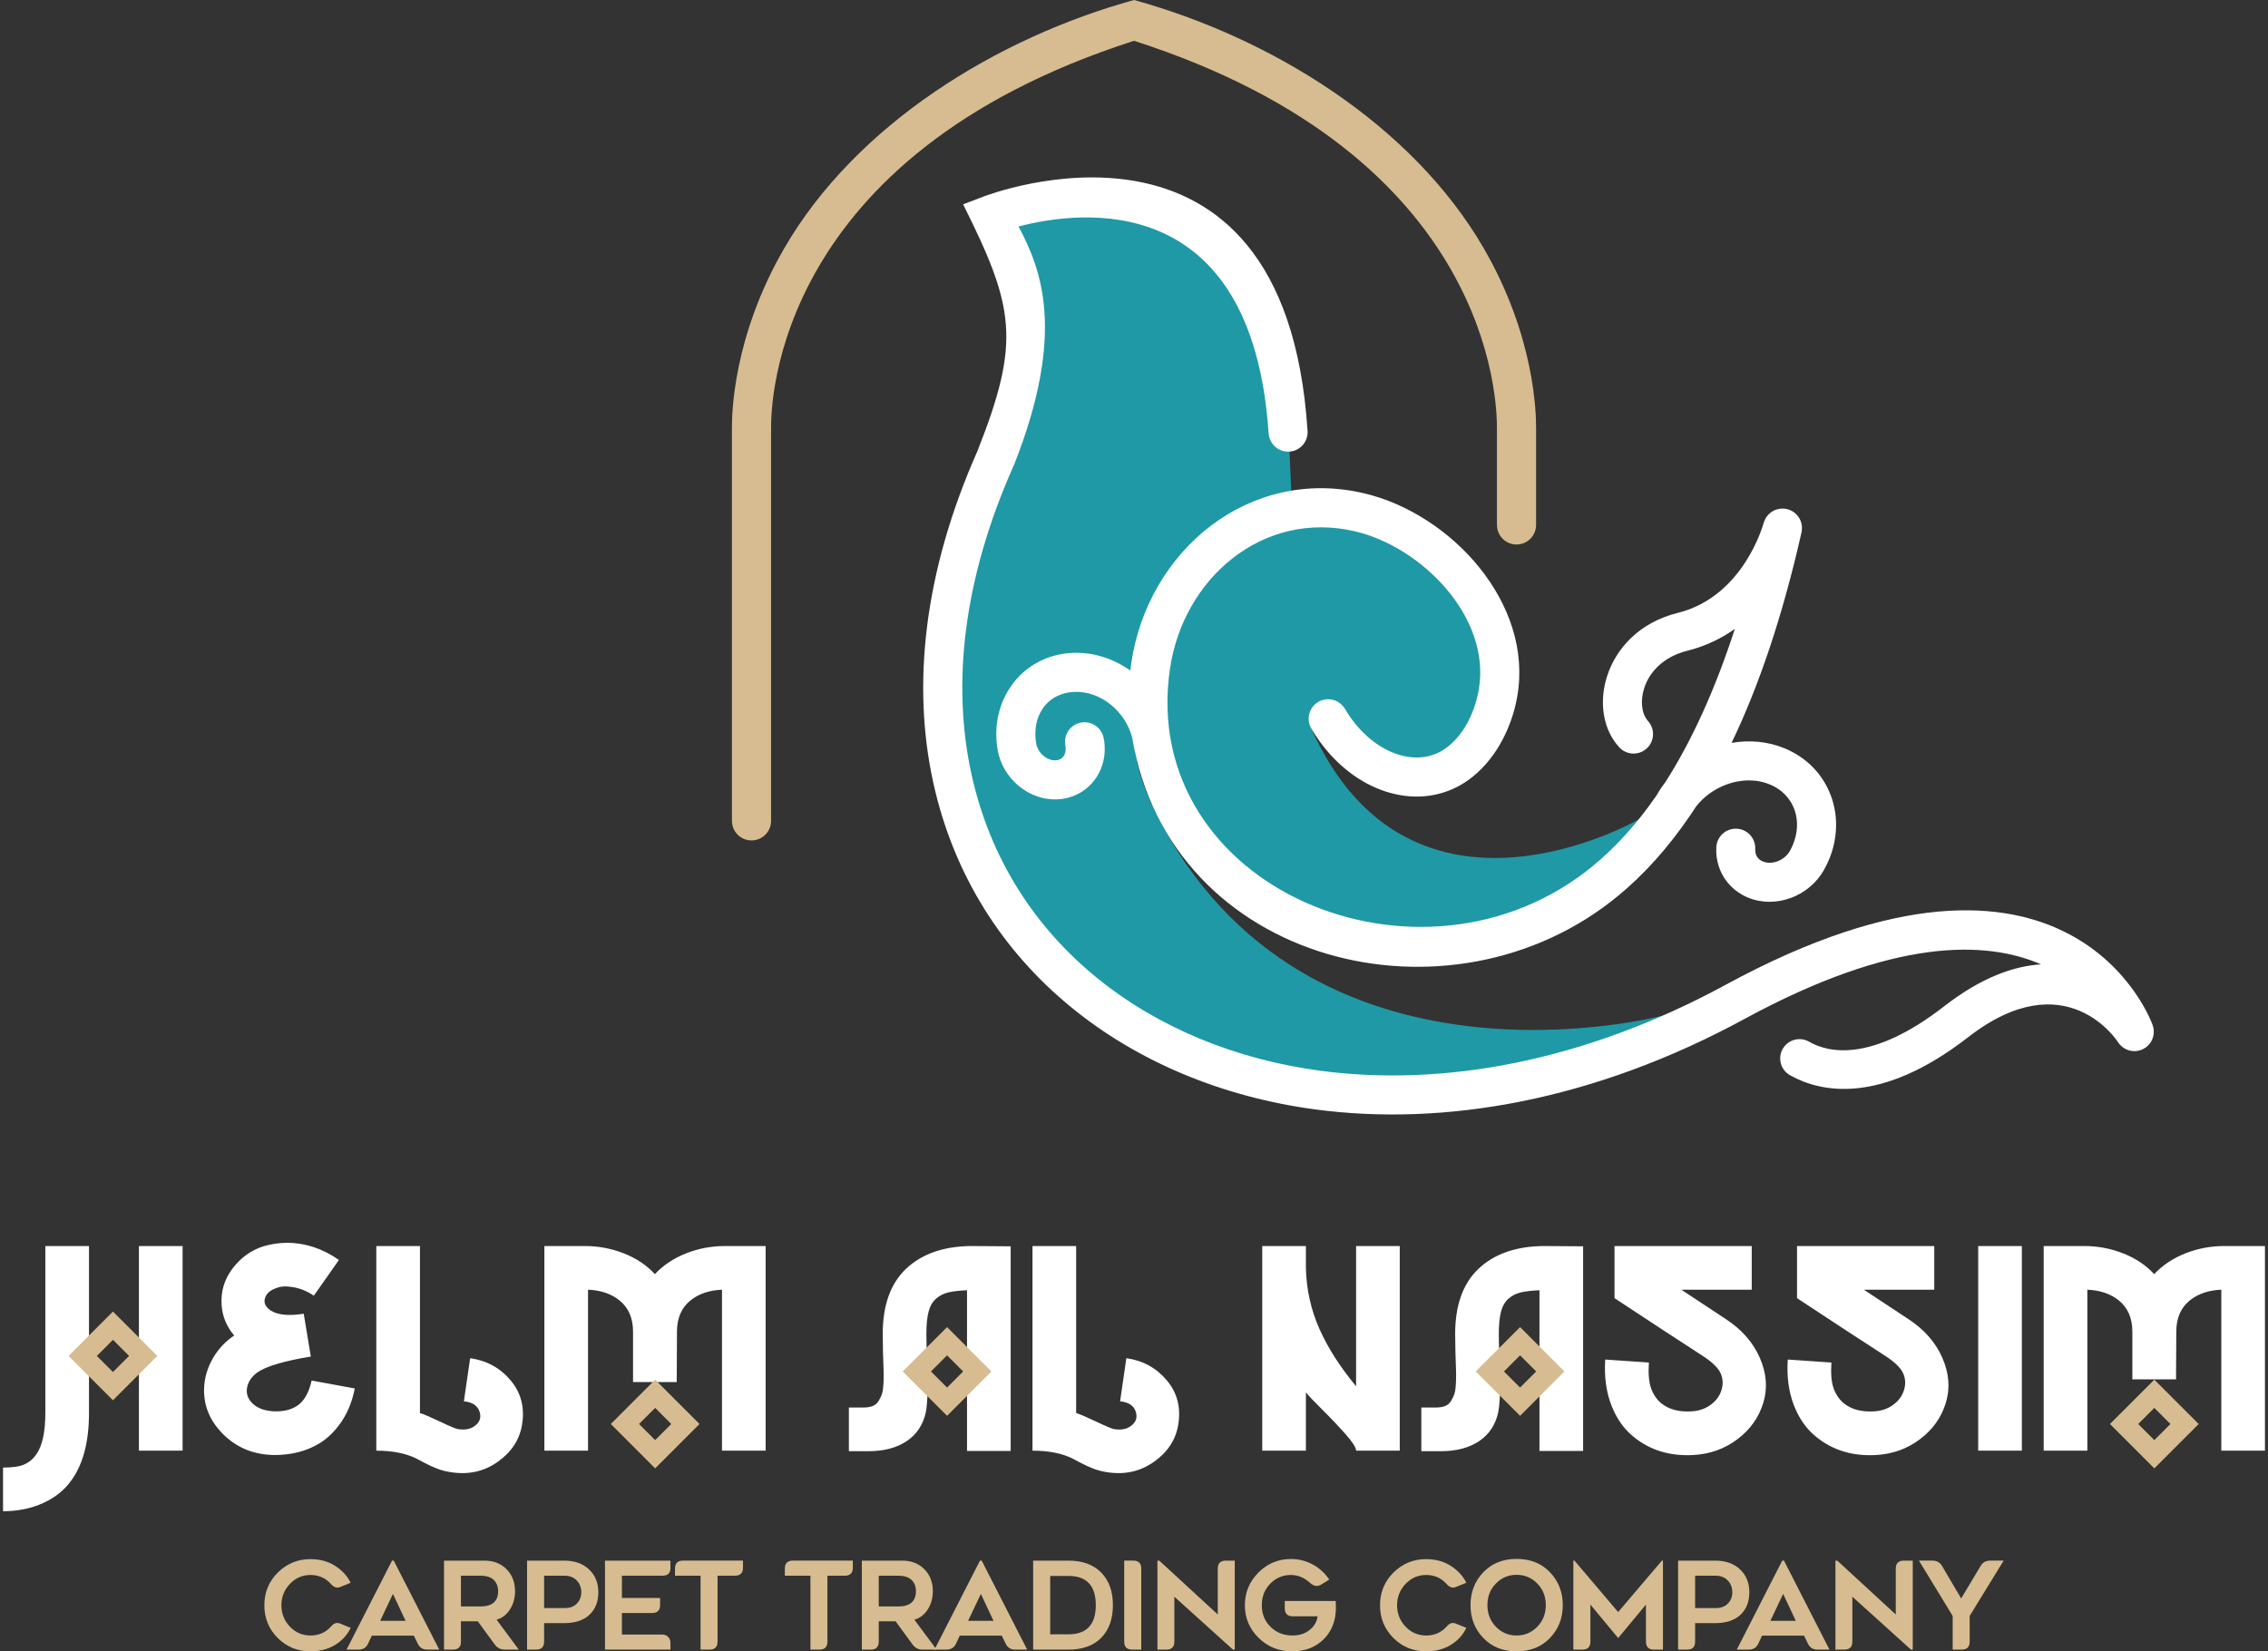 <?xml version="1.0" encoding="UTF-8"?>
<!DOCTYPE svg PUBLIC "-//W3C//DTD SVG 1.1//EN" "http://www.w3.org/Graphics/SVG/1.1/DTD/svg11.dtd">
<!-- Creator: CorelDRAW -->
<svg xmlns="http://www.w3.org/2000/svg" xml:space="preserve" width="206px" height="150px" version="1.1" style="shape-rendering:geometricPrecision; text-rendering:geometricPrecision; image-rendering:optimizeQuality; fill-rule:evenodd; clip-rule:evenodd"
viewBox="0 0 206 150"
 xmlns:xlink="http://www.w3.org/1999/xlink"
 xmlns:xodm="http://www.corel.com/coreldraw/odm/2003">
 <rect x="0" y="0" width="206" height="150" fill="#333333" stroke="none"/>
 <defs>
  <style type="text/css">
   <![CDATA[
    .fil3 {fill:#1F99A6}
    .fil2 {fill:#1F99A6}
    .fil5 {fill:#D6BC90}
    .fil1 {fill:#D6BC90}
    .fil4 {fill:white}
    .fil6 {fill:#D6BC90;fill-rule:nonzero}
    .fil0 {fill:white;fill-rule:nonzero}
   ]]>
  </style>
 </defs>
 <g id="Layer_x0020_1">
  <g id="_1459182212608">
   <path class="fil0" d="M4.118 113.183l3.965 0 0 8.997 0.499 -0.494 0 1.761 -0.499 -0.499 0 5.402c0,2.594 -0.528,4.626 -1.586,6.097 -0.628,0.892 -1.487,1.586 -2.577,2.081 -1.091,0.496 -2.305,0.744 -3.643,0.744l0 -3.965c0.859,0 1.503,-0.095 1.933,-0.285 0.429,-0.19 0.785,-0.484 1.065,-0.88 0.562,-0.777 0.843,-2.041 0.843,-3.792l0 -7.546 0 -7.621zm5.817 7.165l0.379 -0.374 0.374 0.374 -0.753 0zm2.112 1.359l0.571 0.571 0 -9.095 3.966 0 0 9.381 0 9.206 -3.966 0 0 -8.922 -0.571 0.566 0 -1.707zm13.979 -8.821c1.685,0 3.271,0.521 4.758,1.561l-2.28 3.247c-0.578,-0.397 -1.194,-0.653 -1.846,-0.769 -0.653,-0.115 -1.169,-0.09 -1.549,0.075 -0.562,0.182 -0.909,0.487 -1.041,0.917 -0.132,0.429 0.049,0.809 0.545,1.14 0.661,0.396 1.652,0.487 2.974,0.273l0.644 3.89c-2.478,0.413 -4.105,0.901 -4.882,1.462 -0.528,0.397 -0.834,0.868 -0.917,1.413 -0.082,0.545 0.104,1.024 0.558,1.437 0.454,0.413 1.111,0.637 1.97,0.669 0.909,0.017 1.636,-0.189 2.181,-0.619 0.545,-0.43 0.933,-1.156 1.165,-2.181l3.915 0.719c-0.214,1.123 -0.607,2.115 -1.177,2.974 -0.57,0.859 -1.243,1.528 -2.019,2.007 -1.174,0.711 -2.537,1.066 -4.09,1.066 -1.85,-0.017 -3.399,-0.641 -4.646,-1.871 -1.248,-1.231 -1.83,-2.664 -1.748,-4.3 0.05,-0.909 0.315,-1.78 0.794,-2.615 0.479,-0.834 1.123,-1.524 1.933,-2.069 -0.694,-0.826 -1.074,-1.751 -1.14,-2.776 -0.083,-1.222 0.247,-2.325 0.991,-3.308 0.743,-0.983 1.677,-1.656 2.8,-2.02 0.661,-0.198 1.363,-0.305 2.107,-0.322zm8.153 0.297l3.965 0 0 7.41 0 7.757c0.364,0.116 0.979,0.38 1.847,0.793 0.867,0.413 1.4,0.636 1.598,0.669 0.628,0.1 1.132,0.009 1.512,-0.272 0.462,-0.331 0.619,-0.752 0.471,-1.264 -0.165,-0.578 -0.645,-0.909 -1.438,-0.991l0.57 -3.916c1.504,0.215 2.731,0.888 3.68,2.02 0.951,1.131 1.293,2.482 1.029,4.052 -0.231,1.354 -0.966,2.47 -2.206,3.345 -1.239,0.876 -2.651,1.19 -4.237,0.942 -0.446,-0.066 -0.855,-0.169 -1.227,-0.31 -0.372,-0.14 -0.777,-0.326 -1.214,-0.557 -0.438,-0.232 -0.69,-0.364 -0.756,-0.397 -0.959,-0.462 -2.157,-0.694 -3.594,-0.694l0 -18.587zm15.266 0l1.586 0 2.107 0c1.222,0 2.4,0.224 3.531,0.669 1.132,0.447 2.07,1.074 2.813,1.884 0.76,-0.81 1.702,-1.437 2.825,-1.884 1.124,-0.445 2.305,-0.669 3.544,-0.669l3.693 0 0 8.972 0 9.615 -3.966 0 0 -14.621c-1.156,0.049 -2.106,0.371 -2.85,0.966 -0.826,0.661 -1.239,1.611 -1.239,2.85 -0.013,1.076 -0.021,2.6 -0.023,4.573l-3.967 0 0 -1.215 0 -3.358c0,-1.239 -0.413,-2.189 -1.239,-2.85 -0.743,-0.595 -1.693,-0.917 -2.85,-0.966l0 14.621 -3.965 0 0 -9.615 0 -8.972zm30.73 8.005c0,-2.627 0.711,-4.609 2.132,-5.948 1.421,-1.338 3.37,-2.024 5.848,-2.057 0.463,0 1.115,0.004 1.958,0.013 0.843,0.008 1.404,0.012 1.685,0.012l0 1.809 0 8.29 0 8.488 -3.965 0 0 -7.93 -0.326 0.331 0 -0.807 0.326 0.327 0 -6.518c-0.71,0.033 -1.276,0.099 -1.697,0.198 -0.422,0.1 -0.794,0.289 -1.116,0.57 -0.322,0.281 -0.549,0.678 -0.681,1.19 -0.132,0.512 -0.198,1.189 -0.198,2.032 0,0.677 0.024,1.52 0.074,2.528l0.237 -0.237 0 0.648 -0.237 -0.238c0.083,2.049 0.041,3.511 -0.124,4.387 -0.248,1.14 -0.826,2.015 -1.735,2.627 -0.908,0.611 -2.073,0.917 -3.494,0.917l-0.929 0 -0.608 0 -0.223 0 0 -3.966 0.521 0 0.768 0c0.347,0 0.636,-0.045 0.867,-0.136 0.232,-0.091 0.418,-0.252 0.558,-0.483 0.14,-0.231 0.244,-0.463 0.31,-0.694 0.066,-0.231 0.107,-0.566 0.124,-1.004 0.016,-0.438 0.016,-0.838 0,-1.201 -0.017,-0.364 -0.033,-0.86 -0.05,-1.488 -0.016,-0.627 -0.025,-1.181 -0.025,-1.66zm13.606 -8.005l3.965 0 0 7.41 0 7.757c0.364,0.116 0.979,0.38 1.846,0.793 0.868,0.413 1.401,0.636 1.599,0.669 0.628,0.1 1.132,0.009 1.512,-0.272 0.462,-0.331 0.619,-0.752 0.47,-1.264 -0.165,-0.578 -0.644,-0.909 -1.437,-0.991l0.57 -3.916c1.504,0.215 2.73,0.888 3.68,2.02 0.95,1.131 1.293,2.482 1.029,4.052 -0.232,1.354 -0.967,2.47 -2.206,3.345 -1.239,0.876 -2.652,1.19 -4.238,0.942 -0.446,-0.066 -0.855,-0.169 -1.226,-0.31 -0.372,-0.14 -0.777,-0.326 -1.215,-0.557 -0.438,-0.232 -0.69,-0.364 -0.756,-0.397 -0.958,-0.462 -2.156,-0.694 -3.593,-0.694l0 -18.587zm20.867 0l3.965 0 0 0.967 0 1.041c0.05,1.949 0.458,3.787 1.227,5.514 0.768,1.726 1.879,3.465 3.333,5.217l0 -12.739 3.965 0 0 8.972 0 9.615 -3.965 0c0,-0.281 -0.327,-0.789 -0.979,-1.524 -0.653,-0.735 -1.375,-1.495 -2.169,-2.28 -0.792,-0.785 -1.263,-1.285 -1.412,-1.499l0 5.303 -3.965 0 0 -5.948 0 -6.604 0 -6.035zm17.521 8.005c0,-2.627 0.71,-4.609 2.131,-5.948 1.421,-1.338 3.371,-2.024 5.849,-2.057 0.463,0 1.115,0.004 1.958,0.013 0.842,0.008 1.404,0.012 1.685,0.012l0 1.809 0 8.29 0 8.488 -3.965 0 0 -6.257 0 -1.673 0 -0.149 0 -1.527 0 -4.991c-0.711,0.033 -1.277,0.099 -1.698,0.198 -0.421,0.1 -0.793,0.289 -1.115,0.57 -0.322,0.281 -0.55,0.678 -0.682,1.19 -0.132,0.512 -0.198,1.189 -0.198,2.032 0,0.251 0.004,0.524 0.01,0.82l0 0.003c0.006,0.248 0.014,0.511 0.024,0.789l0.08 2.596c0.012,1.276 -0.042,2.237 -0.163,2.88 -0.248,1.14 -0.826,2.015 -1.735,2.627 -0.909,0.611 -2.074,0.917 -3.494,0.917l-0.93 0 -0.607 0 -0.223 0 0 -3.966 0.52 0 0.769 0c0.347,0 0.636,-0.045 0.867,-0.136 0.231,-0.091 0.417,-0.252 0.558,-0.483 0.14,-0.231 0.243,-0.463 0.309,-0.694 0.067,-0.231 0.108,-0.566 0.124,-1.004 0.017,-0.438 0.017,-0.838 0,-1.201 -0.016,-0.364 -0.033,-0.86 -0.049,-1.488 -0.017,-0.627 -0.025,-1.181 -0.025,-1.66zm14.473 -8.005l12.465 0 0 3.966 -6.394 0c1.091,0.727 2.429,1.611 4.015,2.651 1.471,0.958 2.512,2.144 3.123,3.556 0.611,1.413 0.71,2.78 0.297,4.102 -0.413,1.322 -1.197,2.416 -2.354,3.284 -1.157,0.867 -2.487,1.342 -3.99,1.425 -2.115,0.115 -3.916,-0.43 -5.403,-1.636 -0.892,-0.71 -1.573,-1.673 -2.044,-2.887 -0.471,-1.214 -0.657,-2.598 -0.558,-4.151l3.966 0.272c-0.067,1.025 0.004,1.814 0.21,2.367 0.207,0.554 0.508,0.996 0.905,1.326 0.694,0.562 1.602,0.81 2.726,0.743 0.694,-0.032 1.288,-0.235 1.784,-0.607 0.496,-0.371 0.818,-0.813 0.967,-1.326 0.165,-0.528 0.14,-1.036 -0.075,-1.524 -0.215,-0.487 -0.751,-1.012 -1.611,-1.573 -2.147,-1.388 -4.824,-3.139 -8.029,-5.254l0 -2.367 0 -2.367zm16.579 0l12.466 0 0 3.966 -6.394 0c1.091,0.727 2.429,1.611 4.015,2.651 1.47,0.958 2.511,2.144 3.122,3.556 0.612,1.413 0.711,2.78 0.298,4.102 -0.413,1.322 -1.198,2.416 -2.354,3.284 -1.157,0.867 -2.487,1.342 -3.99,1.425 -2.115,0.115 -3.916,-0.43 -5.403,-1.636 -0.892,-0.71 -1.574,-1.673 -2.045,-2.887 -0.471,-1.214 -0.656,-2.598 -0.557,-4.151l3.965 0.272c-0.066,1.025 0.004,1.814 0.21,2.367 0.207,0.554 0.509,0.996 0.905,1.326 0.694,0.562 1.603,0.81 2.726,0.743 0.694,-0.032 1.289,-0.235 1.785,-0.607 0.495,-0.371 0.817,-0.813 0.966,-1.326 0.165,-0.528 0.14,-1.036 -0.074,-1.524 -0.215,-0.487 -0.752,-1.012 -1.611,-1.573 -2.148,-1.388 -4.824,-3.139 -8.03,-5.254l0 -2.367 0 -2.367zm20.421 0l0 18.587 -3.965 0 0 -9.417 0 -9.17 3.965 0zm1.983 0l1.586 0 2.106 0c1.223,0 2.4,0.224 3.532,0.669 1.132,0.447 2.069,1.074 2.812,1.884 0.76,-0.81 1.702,-1.437 2.826,-1.884 1.123,-0.445 2.305,-0.669 3.544,-0.669l3.692 0 0 8.972 0 9.615 -3.965 0 0 -14.621c-1.157,0.049 -2.106,0.371 -2.85,0.966 -0.826,0.661 -1.239,1.611 -1.239,2.85 -0.013,1.031 -0.02,2.474 -0.024,4.329l-3.966 0 0 -0.971 0 -3.358c0,-1.239 -0.413,-2.189 -1.239,-2.85 -0.744,-0.595 -1.694,-0.917 -2.85,-0.966l0 14.621 -3.965 0 0 -9.615 0 -8.972z"/>
   <path class="fil1" d="M195.675 125.321l4.03 4.028 -4.03 4.03 -4.029 -4.03 4.029 -4.028zm-185.415 -6.186l4.029 4.029 -4.029 4.029 -4.029 -4.029 4.029 -4.029zm0 2.566l1.464 1.463 -1.464 1.463 -1.462 -1.463 1.462 -1.463zm75.761 -1.154l4.029 4.029 -4.029 4.029 -4.029 -4.029 4.029 -4.029zm0 2.566l1.463 1.463 -1.463 1.463 -1.463 -1.463 1.463 -1.463zm52.046 -2.566l4.029 4.029 -4.029 4.029 -4.029 -4.029 4.029 -4.029zm0 2.566l1.463 1.463 -1.463 1.463 -1.463 -1.463 1.463 -1.463zm-78.559 2.208l4.029 4.028 -4.029 4.03 -4.029 -4.03 4.029 -4.028zm0 2.565l1.463 1.463 -1.463 1.463 -1.463 -1.463 1.463 -1.463zm136.167 0l1.463 1.463 -1.463 1.463 -1.462 -1.463 1.462 -1.463z"/>
   <g>
    <path class="fil2" d="M149.837 75.097l-1.005 -0.659c0,0 -20.674,11.927 -29.737,-8.275l3.308 -0.878c0,0 1.655,4.677 5.803,4.282 3.005,-0.286 5.75,-3.421 7.035,-5.129l0.176 -8.502c0,0 -5.037,-8.099 -9.581,-8.791 -4.543,-0.691 -10.209,-1.511 -13.533,0.888 -3.324,2.399 -8.461,8.823 -8.328,13.746 0.132,4.923 1.91,12.133 4.083,14.8 2.172,2.666 6.667,6.029 11.614,7.511 4.947,1.483 8.516,1.652 14.945,0.922 6.43,-0.729 9.59,-3.594 11.467,-5.371 1.877,-1.778 3.753,-4.544 3.753,-4.544z"/>
    <path class="fil3" d="M116.995 38.057c0,0 0.444,-15.31 -12.1,-18.865 -12.543,-3.556 -14.568,0.74 -14.568,0.74 0,0 5.037,10.569 1.876,17.73 -3.16,7.161 -6.815,19.556 -6.272,27.31 0.544,7.753 4.05,21.187 14.026,26.323 9.975,5.135 19.062,9.086 26.273,8.592 7.21,-0.494 26.371,-6.321 26.371,-6.321 0,0 -0.633,-0.494 -1.547,-1.322 0,0 -32.462,8.649 -46.075,-18.422 -2.547,-5.065 -2.556,-9.174 -0.889,-12.51 1.423,-5.655 4.275,-12.141 8.213,-13.279 4.445,-1.284 5.037,-2.173 5.037,-2.173l-0.345 -7.803z"/>
    <path class="fil0" d="M159.428 77.009l0 0.004 0 0.03c0,0.047 -0.001,0.094 -0.005,0.14 0.001,0.146 0.02,0.287 0.062,0.415 0.078,0.241 0.248,0.452 0.496,0.59 0.03,0.016 0.076,0.037 0.139,0.064 0.407,0.168 0.885,0.15 1.328,-0.016 0.47,-0.175 0.886,-0.51 1.136,-0.96 0.103,-0.185 0.192,-0.37 0.268,-0.554l0 -0.007c0.436,-1.05 0.477,-2.124 0.176,-3.055 -0.292,-0.902 -0.916,-1.684 -1.82,-2.186 -0.131,-0.072 -0.284,-0.146 -0.459,-0.218 -1.24,-0.514 -2.661,-0.472 -3.954,0.011 -1.056,0.394 -2.031,1.078 -2.743,1.993 -0.159,0.245 -0.319,0.486 -0.479,0.723l-0.001 0.002 0 0c-2.083,3.074 -4.292,5.48 -6.565,7.36 -15.246,12.607 -40.746,6.269 -44.171,-14.345 -0.599,-2.333 -2.845,-4.287 -5.316,-4.15 -2.253,0.124 -3.597,1.888 -3.474,4.095 0.009,0.175 0.032,0.366 0.067,0.569 0.078,0.457 0.329,0.862 0.671,1.147 0.324,0.27 0.719,0.426 1.108,0.404 0.039,-0.002 0.083,-0.007 0.131,-0.015 0.237,-0.042 0.433,-0.164 0.563,-0.335 0.146,-0.192 0.224,-0.458 0.207,-0.763 -0.003,-0.049 -0.011,-0.11 -0.023,-0.184l0.009 -0.002c-0.028,-0.126 -0.043,-0.257 -0.043,-0.391 0,-0.977 0.792,-1.77 1.77,-1.77 0.908,0 1.657,0.685 1.758,1.567l0.006 -0.001c0.032,0.185 0.053,0.382 0.065,0.586 0.065,1.173 -0.282,2.261 -0.929,3.111 -0.663,0.871 -1.63,1.482 -2.786,1.681l-0.007 0c-0.165,0.028 -0.341,0.048 -0.526,0.058 -1.311,0.073 -2.579,-0.4 -3.567,-1.224 -0.97,-0.809 -1.683,-1.963 -1.907,-3.271 -0.054,-0.316 -0.091,-0.641 -0.109,-0.973 -0.106,-1.908 0.453,-3.669 1.496,-5.04l0 -0.007c1.059,-1.392 2.607,-2.369 4.46,-2.688 0.27,-0.046 0.559,-0.078 0.866,-0.096 1.92,-0.106 3.792,0.504 5.339,1.603 0.026,-0.231 0.056,-0.462 0.09,-0.692 1.51,-10.232 10.724,-17.866 21.147,-15.409 7.889,1.86 15.386,9.972 13.911,18.439 -0.545,3.132 -2.165,5.965 -4.421,7.59 -0.209,0.15 -0.424,0.29 -0.643,0.418 -2.117,1.241 -4.564,1.402 -6.911,0.635 -2.22,-0.726 -4.351,-2.295 -5.985,-4.564 -0.265,-0.369 -0.519,-0.758 -0.758,-1.165l0.001 -0.001c-0.148,-0.258 -0.232,-0.558 -0.232,-0.877 0,-0.977 0.792,-1.77 1.769,-1.77 0.644,0 1.207,0.344 1.516,0.857l0.002 -0.001c0.181,0.31 0.375,0.606 0.577,0.888 1.18,1.638 2.676,2.757 4.207,3.258 1.403,0.458 2.83,0.383 4.023,-0.315 0.122,-0.072 0.244,-0.151 0.364,-0.238 1.504,-1.083 2.601,-3.068 2.991,-5.312 1.147,-6.584 -5.179,-12.961 -11.217,-14.384 -8.387,-1.977 -15.617,4.258 -16.827,12.465 -2.938,19.902 22.88,30.771 38.474,17.876 1.976,-1.634 3.903,-3.722 5.735,-6.379 0.229,-0.412 0.488,-0.8 0.773,-1.164 2.306,-3.606 4.446,-8.171 6.323,-13.94 -1.209,0.858 -2.637,1.565 -4.317,1.985 -2.196,0.55 -3.458,1.955 -3.919,3.404 -0.175,0.549 -0.236,1.102 -0.189,1.607 0.041,0.446 0.164,0.842 0.365,1.146 0.039,0.06 0.081,0.126 0.129,0.178l0 0.001c0.31,0.318 0.501,0.753 0.501,1.233 0,0.977 -0.792,1.77 -1.77,1.77 -0.537,0 -1.019,-0.24 -1.344,-0.618 -0.171,-0.193 -0.33,-0.4 -0.475,-0.619 -0.524,-0.796 -0.841,-1.752 -0.934,-2.771 -0.088,-0.96 0.021,-1.989 0.342,-2.997 0.794,-2.493 2.875,-4.888 6.434,-5.777l0.007 0c6.048,-1.509 7.797,-8.202 7.802,-8.221l0.005 0.001c0.22,-0.725 0.894,-1.253 1.691,-1.253 0.976,0 1.768,0.791 1.768,1.767 0,0.116 -0.011,0.228 -0.033,0.337l0.006 0.002c-1.769,7.829 -3.934,14.122 -6.367,19.179 1.616,-0.282 3.294,-0.14 4.835,0.499 0.269,0.111 0.544,0.245 0.819,0.398 1.718,0.954 2.908,2.457 3.473,4.2 0.554,1.713 0.495,3.647 -0.273,5.499l-0.002 -0.001c-0.129,0.312 -0.279,0.62 -0.447,0.923 -0.672,1.209 -1.768,2.098 -2.997,2.558 -1.254,0.468 -2.663,0.497 -3.925,-0.027 -0.159,-0.066 -0.326,-0.148 -0.5,-0.244 -1.062,-0.59 -1.799,-1.522 -2.149,-2.603 -0.172,-0.532 -0.249,-1.098 -0.221,-1.673l0 0c0.018,-0.962 0.803,-1.736 1.77,-1.736 0.966,0 1.751,0.774 1.769,1.736l0 0z"/>
    <path class="fil4" d="M118.761 39.104l0.003 0.032 0.002 0.026 -0.001 0c0.002,0.032 0.003,0.064 0.003,0.096 0,0.977 -0.792,1.769 -1.769,1.769 -0.938,0 -1.706,-0.731 -1.765,-1.655l-0.007 0.001c-1.493,-22.331 -17.154,-20.258 -22.713,-18.799 2.016,3.803 4.384,9.551 -0.415,21.664l-0.034 0.069c-4.622,10.373 -5.605,19.894 -3.83,28.002 3.386,15.471 16.45,24.91 31.649,26.946 11.06,1.482 23.903,-0.762 36.866,-7.807 31.395,-17.06 38.726,3.542 38.748,3.601l-0.002 0.001c0.084,0.206 0.131,0.431 0.131,0.667 0,0.974 -0.789,1.762 -1.762,1.762 -0.636,0 -1.193,-0.336 -1.503,-0.841l-0.003 0.001c-0.014,-0.02 -4.685,-7.348 -13.586,-0.431 -8.031,6.24 -13.447,4.959 -16.072,3.523 -0.596,-0.28 -1.008,-0.886 -1.008,-1.587 0,-0.969 0.786,-1.755 1.755,-1.755 0.334,0 0.647,0.094 0.913,0.257 1.623,0.926 5.542,1.955 12.231,-3.244 3.353,-2.605 6.296,-3.65 8.796,-3.805 -5,-2.178 -13.359,-2.42 -26.943,4.962 -13.667,7.427 -27.265,9.784 -39.019,8.21 -16.704,-2.238 -30.951,-12.751 -34.664,-29.71 -1.922,-8.785 -0.892,-19.034 4.036,-30.126l-0.004 -0.001c3.953,-9.978 3.335,-13.052 -1.314,-22.374l1.84 -0.698c0.08,-0.03 27.365,-10.732 29.441,21.244z"/>
    <path class="fil5" d="M70.034 74.629c-0.035,0.951 -0.816,1.711 -1.775,1.711 -0.972,0 -1.762,-0.78 -1.776,-1.749l-0.003 0 0 -35.73c0,-1.3 0.102,-8.273 4.744,-16.294 6.556,-11.328 19.42,-19.161 31.776,-22.567 12.356,3.406 25.221,11.24 31.776,22.567 4.642,8.021 4.744,14.994 4.744,16.294l0 8.807 0 0.016 0 0.015 0 0.012 0 0c-0.015,0.968 -0.804,1.749 -1.776,1.749 -0.98,0 -1.775,-0.794 -1.776,-1.773l-0.004 0 0 -8.826c0,-1.15 -0.091,-7.318 -4.257,-14.516 -4.173,-7.21 -12.42,-15.407 -28.707,-20.639 -16.287,5.232 -24.534,13.429 -28.707,20.639 -4.166,7.198 -4.257,13.366 -4.257,14.516l0 35.768 -0.002 0z"/>
   </g>
   <path class="fil6" d="M30.904 144.153c-0.288,0.119 -0.557,0.042 -0.809,-0.232 -0.5,-0.575 -1.132,-0.862 -1.898,-0.858 -0.731,0 -1.353,0.271 -1.867,0.812 -0.513,0.541 -0.771,1.185 -0.771,1.935 0,0.758 0.258,1.406 0.771,1.944 0.514,0.537 1.136,0.806 1.867,0.806 0.773,0 1.405,-0.283 1.898,-0.847 0.238,-0.281 0.507,-0.359 0.809,-0.232l0.949 0.383c-0.309,0.647 -0.784,1.166 -1.423,1.554 -0.64,0.387 -1.384,0.582 -2.233,0.582 -1.165,0 -2.154,-0.403 -2.968,-1.211 -0.811,-0.807 -1.218,-1.801 -1.218,-2.979 0,-1.173 0.409,-2.163 1.228,-2.974 0.817,-0.808 1.804,-1.213 2.958,-1.213 0.856,0 1.602,0.203 2.239,0.61 0.635,0.406 1.108,0.918 1.417,1.537l-0.949 0.383z"/>
   <path id="_1" class="fil6" d="M33.425 149.315c-0.169,0.352 -0.456,0.528 -0.863,0.528l-1.085 0 4.132 -8.085 0.156 0 4.131 8.085 -1.082 0c-0.407,0 -0.694,-0.176 -0.863,-0.528l-0.363 -0.744 -3.813 0 -0.35 0.744zm2.265 -4.531l-1.16 2.443 2.308 0 -1.148 -2.443z"/>
   <path id="_2" class="fil6" d="M41.867 147.272l0 1.842c0,0.486 -0.242,0.729 -0.732,0.729l-0.805 0 0 -8.085 3.669 0c0.823,0 1.493,0.259 2.009,0.78 0.515,0.52 0.773,1.188 0.773,2.003 0,0.619 -0.154,1.169 -0.464,1.652 -0.309,0.48 -0.712,0.791 -1.213,0.931l2.018 2.719 -1.289 0c-0.361,0 -0.655,-0.151 -0.885,-0.453l-1.549 -2.118 -1.532 0zm0 -1.35l1.764 0c1.075,0 1.613,-0.464 1.613,-1.392 0,-0.419 -0.131,-0.758 -0.396,-1.016 -0.263,-0.258 -0.67,-0.385 -1.217,-0.385l-1.764 0 0 2.793z"/>
   <path id="_3" class="fil6" d="M51.229 141.758c0.955,0 1.714,0.267 2.275,0.801 0.561,0.533 0.842,1.224 0.842,2.069 0,0.863 -0.269,1.546 -0.807,2.052 -0.537,0.505 -1.311,0.757 -2.321,0.757l-1.797 0 0 1.677c0,0.486 -0.243,0.729 -0.733,0.729l-0.816 0 0 -8.085 3.357 0zm0.092 4.309c0.449,0 0.808,-0.136 1.075,-0.408 0.269,-0.275 0.401,-0.617 0.401,-1.031 0,-0.427 -0.138,-0.784 -0.418,-1.072 -0.278,-0.285 -0.65,-0.427 -1.114,-0.427l-1.844 0 0 2.938 1.9 0z"/>
   <path id="_4" class="fil6" d="M54.95 149.843l0 -8.085 5.945 0 0 0.684c0,0.459 -0.245,0.687 -0.732,0.687l-3.675 0 0 2.022 3.468 0 0 0.637c0,0.486 -0.244,0.729 -0.732,0.732l-2.736 0 0 1.954 3.663 0c0.212,0 0.389,0.07 0.531,0.209 0.141,0.14 0.213,0.317 0.213,0.529l0 0.631 -5.945 0z"/>
   <path id="_5" class="fil6" d="M67.484 141.758l0 0.642c0,0.486 -0.243,0.729 -0.728,0.729l-1.581 0 0 5.985c0,0.486 -0.241,0.729 -0.727,0.729l-0.816 0 0 -6.714 -2.323 0 0 -0.642c0,-0.486 0.245,-0.729 0.733,-0.729l5.442 0z"/>
   <path id="_6" class="fil6" d="M77.462 141.758l0 0.642c0,0.486 -0.243,0.729 -0.727,0.729l-1.582 0 0 5.985c0,0.486 -0.241,0.729 -0.727,0.729l-0.815 0 0 -6.714 -2.324 0 0 -0.642c0,-0.486 0.245,-0.729 0.733,-0.729l5.442 0z"/>
   <path id="_7" class="fil6" d="M79.816 147.272l0 1.842c0,0.486 -0.243,0.729 -0.732,0.729l-0.805 0 0 -8.085 3.669 0c0.823,0 1.493,0.259 2.009,0.78 0.515,0.52 0.773,1.188 0.773,2.003 0,0.619 -0.155,1.169 -0.464,1.652 -0.309,0.48 -0.713,0.791 -1.213,0.931l2.017 2.719 -1.288 0c-0.361,0 -0.656,-0.151 -0.886,-0.453l-1.548 -2.118 -1.532 0zm0 -1.35l1.764 0c1.075,0 1.613,-0.464 1.613,-1.392 0,-0.419 -0.131,-0.758 -0.396,-1.016 -0.263,-0.258 -0.67,-0.385 -1.217,-0.385l-1.764 0 0 2.793z"/>
   <path id="_8" class="fil6" d="M86.826 149.315c-0.169,0.352 -0.456,0.528 -0.863,0.528l-1.085 0 4.132 -8.085 0.156 0 4.131 8.085 -1.082 0c-0.407,0 -0.694,-0.176 -0.863,-0.528l-0.363 -0.744 -3.813 0 -0.35 0.744zm2.265 -4.531l-1.16 2.443 2.309 0 -1.149 -2.443z"/>
   <path id="_9" class="fil6" d="M93.84 149.843l0 -8.085 3.194 0c1.279,0 2.276,0.36 2.985,1.082 0.71,0.72 1.065,1.707 1.065,2.961 0,1.253 -0.351,2.24 -1.054,2.962 -0.704,0.72 -1.702,1.08 -2.996,1.08l-3.194 0zm1.548 -1.391l1.646 0c1.664,0 2.496,-0.88 2.496,-2.642 0,-1.777 -0.832,-2.664 -2.496,-2.661l-1.646 0 0 5.303z"/>
   <path id="_10" class="fil6" d="M102.931 141.758c0.485,0 0.729,0.243 0.729,0.729l0 7.356 -0.82 0c-0.486,0 -0.729,-0.243 -0.729,-0.729l0 -7.356 0.82 0z"/>
   <path id="_11" class="fil6" d="M112.152 149.843l-0.162 0 -5.325 -4.805 0 4.076c0,0.486 -0.243,0.729 -0.732,0.729l-0.805 0 0 -8.085 0.167 0 5.314 4.893 0 -4.164c0,-0.486 0.243,-0.729 0.729,-0.729l0.814 0 0 8.085z"/>
   <path id="_12" class="fil6" d="M121.323 145.427c0.02,0.427 0.02,0.771 0,1.034 -0.09,1.046 -0.495,1.898 -1.217,2.554 -0.722,0.657 -1.636,0.985 -2.749,0.985 -1.2,0 -2.214,-0.409 -3.043,-1.228 -0.83,-0.818 -1.244,-1.804 -1.244,-2.96 0,-1.157 0.409,-2.145 1.228,-2.966 0.817,-0.823 1.804,-1.234 2.958,-1.234 0.715,0 1.379,0.17 1.99,0.505 0.612,0.336 1.107,0.789 1.488,1.362l-0.727 0.453c-0.339,0.212 -0.676,0.162 -1.015,-0.151 -0.528,-0.479 -1.108,-0.718 -1.736,-0.718 -0.738,0 -1.364,0.263 -1.878,0.788 -0.513,0.525 -0.771,1.178 -0.771,1.959 0,0.786 0.265,1.441 0.795,1.964 0.531,0.525 1.197,0.786 2,0.786 0.611,0 1.126,-0.165 1.544,-0.497 0.42,-0.331 0.663,-0.746 0.731,-1.246l-2.255 0c-0.484,0 -0.727,-0.241 -0.727,-0.728l0 -0.662 4.628 0z"/>
   <path id="_13" class="fil6" d="M132.239 144.153c-0.288,0.119 -0.557,0.042 -0.809,-0.232 -0.501,-0.575 -1.132,-0.862 -1.898,-0.858 -0.731,0 -1.353,0.271 -1.867,0.812 -0.513,0.541 -0.771,1.185 -0.771,1.935 0,0.758 0.258,1.406 0.771,1.944 0.514,0.537 1.136,0.806 1.867,0.806 0.773,0 1.405,-0.283 1.898,-0.847 0.238,-0.281 0.507,-0.359 0.809,-0.232l0.949 0.383c-0.309,0.647 -0.784,1.166 -1.423,1.554 -0.64,0.387 -1.384,0.582 -2.233,0.582 -1.165,0 -2.154,-0.403 -2.968,-1.211 -0.811,-0.807 -1.218,-1.801 -1.218,-2.979 0,-1.173 0.409,-2.163 1.228,-2.974 0.817,-0.808 1.804,-1.213 2.958,-1.213 0.856,0 1.602,0.203 2.239,0.61 0.635,0.406 1.108,0.918 1.417,1.537l-0.949 0.383z"/>
   <path id="_14" class="fil6" d="M137.748 150c-1.237,0 -2.242,-0.403 -3.019,-1.211 -0.777,-0.807 -1.165,-1.805 -1.165,-2.99 0,-1.18 0.388,-2.175 1.165,-2.983 0.777,-0.81 1.782,-1.215 3.019,-1.215 1.245,0 2.255,0.405 3.032,1.212 0.777,0.808 1.166,1.804 1.166,2.988 0,1.185 -0.389,2.181 -1.166,2.988 -0.777,0.808 -1.787,1.211 -3.032,1.211zm1.88 -6.162c-0.515,-0.526 -1.142,-0.79 -1.88,-0.79 -0.736,0 -1.362,0.264 -1.876,0.79 -0.515,0.527 -0.771,1.18 -0.771,1.963 0,0.782 0.256,1.437 0.771,1.966 0.514,0.528 1.14,0.793 1.876,0.793 0.738,0 1.365,-0.265 1.88,-0.793 0.517,-0.529 0.775,-1.184 0.775,-1.966 0,-0.783 -0.258,-1.436 -0.775,-1.963z"/>
   <path id="_15" class="fil6" d="M150.95 141.758l0.095 0 0 8.085 -0.813 0c-0.486,0 -0.729,-0.243 -0.733,-0.729l0 -3.36 -2.524 3.038 -2.521 -3.038 0 3.36c0,0.486 -0.242,0.729 -0.732,0.729l-0.816 0 0 -8.085 0.098 0 3.971 4.672 3.975 -4.672z"/>
   <path id="_16" class="fil6" d="M155.774 141.758c0.956,0 1.714,0.267 2.276,0.801 0.561,0.533 0.841,1.224 0.841,2.069 0,0.863 -0.269,1.546 -0.806,2.052 -0.538,0.505 -1.311,0.757 -2.322,0.757l-1.797 0 0 1.677c0,0.486 -0.243,0.729 -0.732,0.729l-0.816 0 0 -8.085 3.356 0zm0.092 4.309c0.45,0 0.809,-0.136 1.076,-0.408 0.268,-0.275 0.401,-0.617 0.401,-1.031 0,-0.427 -0.138,-0.784 -0.418,-1.072 -0.278,-0.285 -0.65,-0.427 -1.114,-0.427l-1.845 0 0 2.938 1.9 0z"/>
   <path id="_17" class="fil6" d="M159.697 149.315c-0.169,0.352 -0.456,0.528 -0.863,0.528l-1.085 0 4.131 -8.085 0.157 0 4.131 8.085 -1.082 0c-0.407,0 -0.694,-0.176 -0.864,-0.528l-0.362 -0.744 -3.813 0 -0.35 0.744zm2.264 -4.531l-1.159 2.443 2.308 0 -1.149 -2.443z"/>
   <path id="_18" class="fil6" d="M173.734 149.843l-0.162 0 -5.324 -4.805 0 4.076c0,0.486 -0.243,0.729 -0.733,0.729l-0.804 0 0 -8.085 0.167 0 5.313 4.893 0 -4.164c0,-0.486 0.243,-0.729 0.73,-0.729l0.813 0 0 8.085z"/>
   <path id="_19" class="fil6" d="M179.89 142.255c0.191,-0.332 0.481,-0.497 0.869,-0.497l1.23 0 -3.086 5.027 0 2.329c0,0.486 -0.243,0.729 -0.729,0.729l-0.814 0 0 -3.058 -3.063 -5.027 1.23 0c0.392,0 0.683,0.165 0.874,0.497l1.731 2.94 1.758 -2.94z"/>
  </g>
 </g>
</svg>
